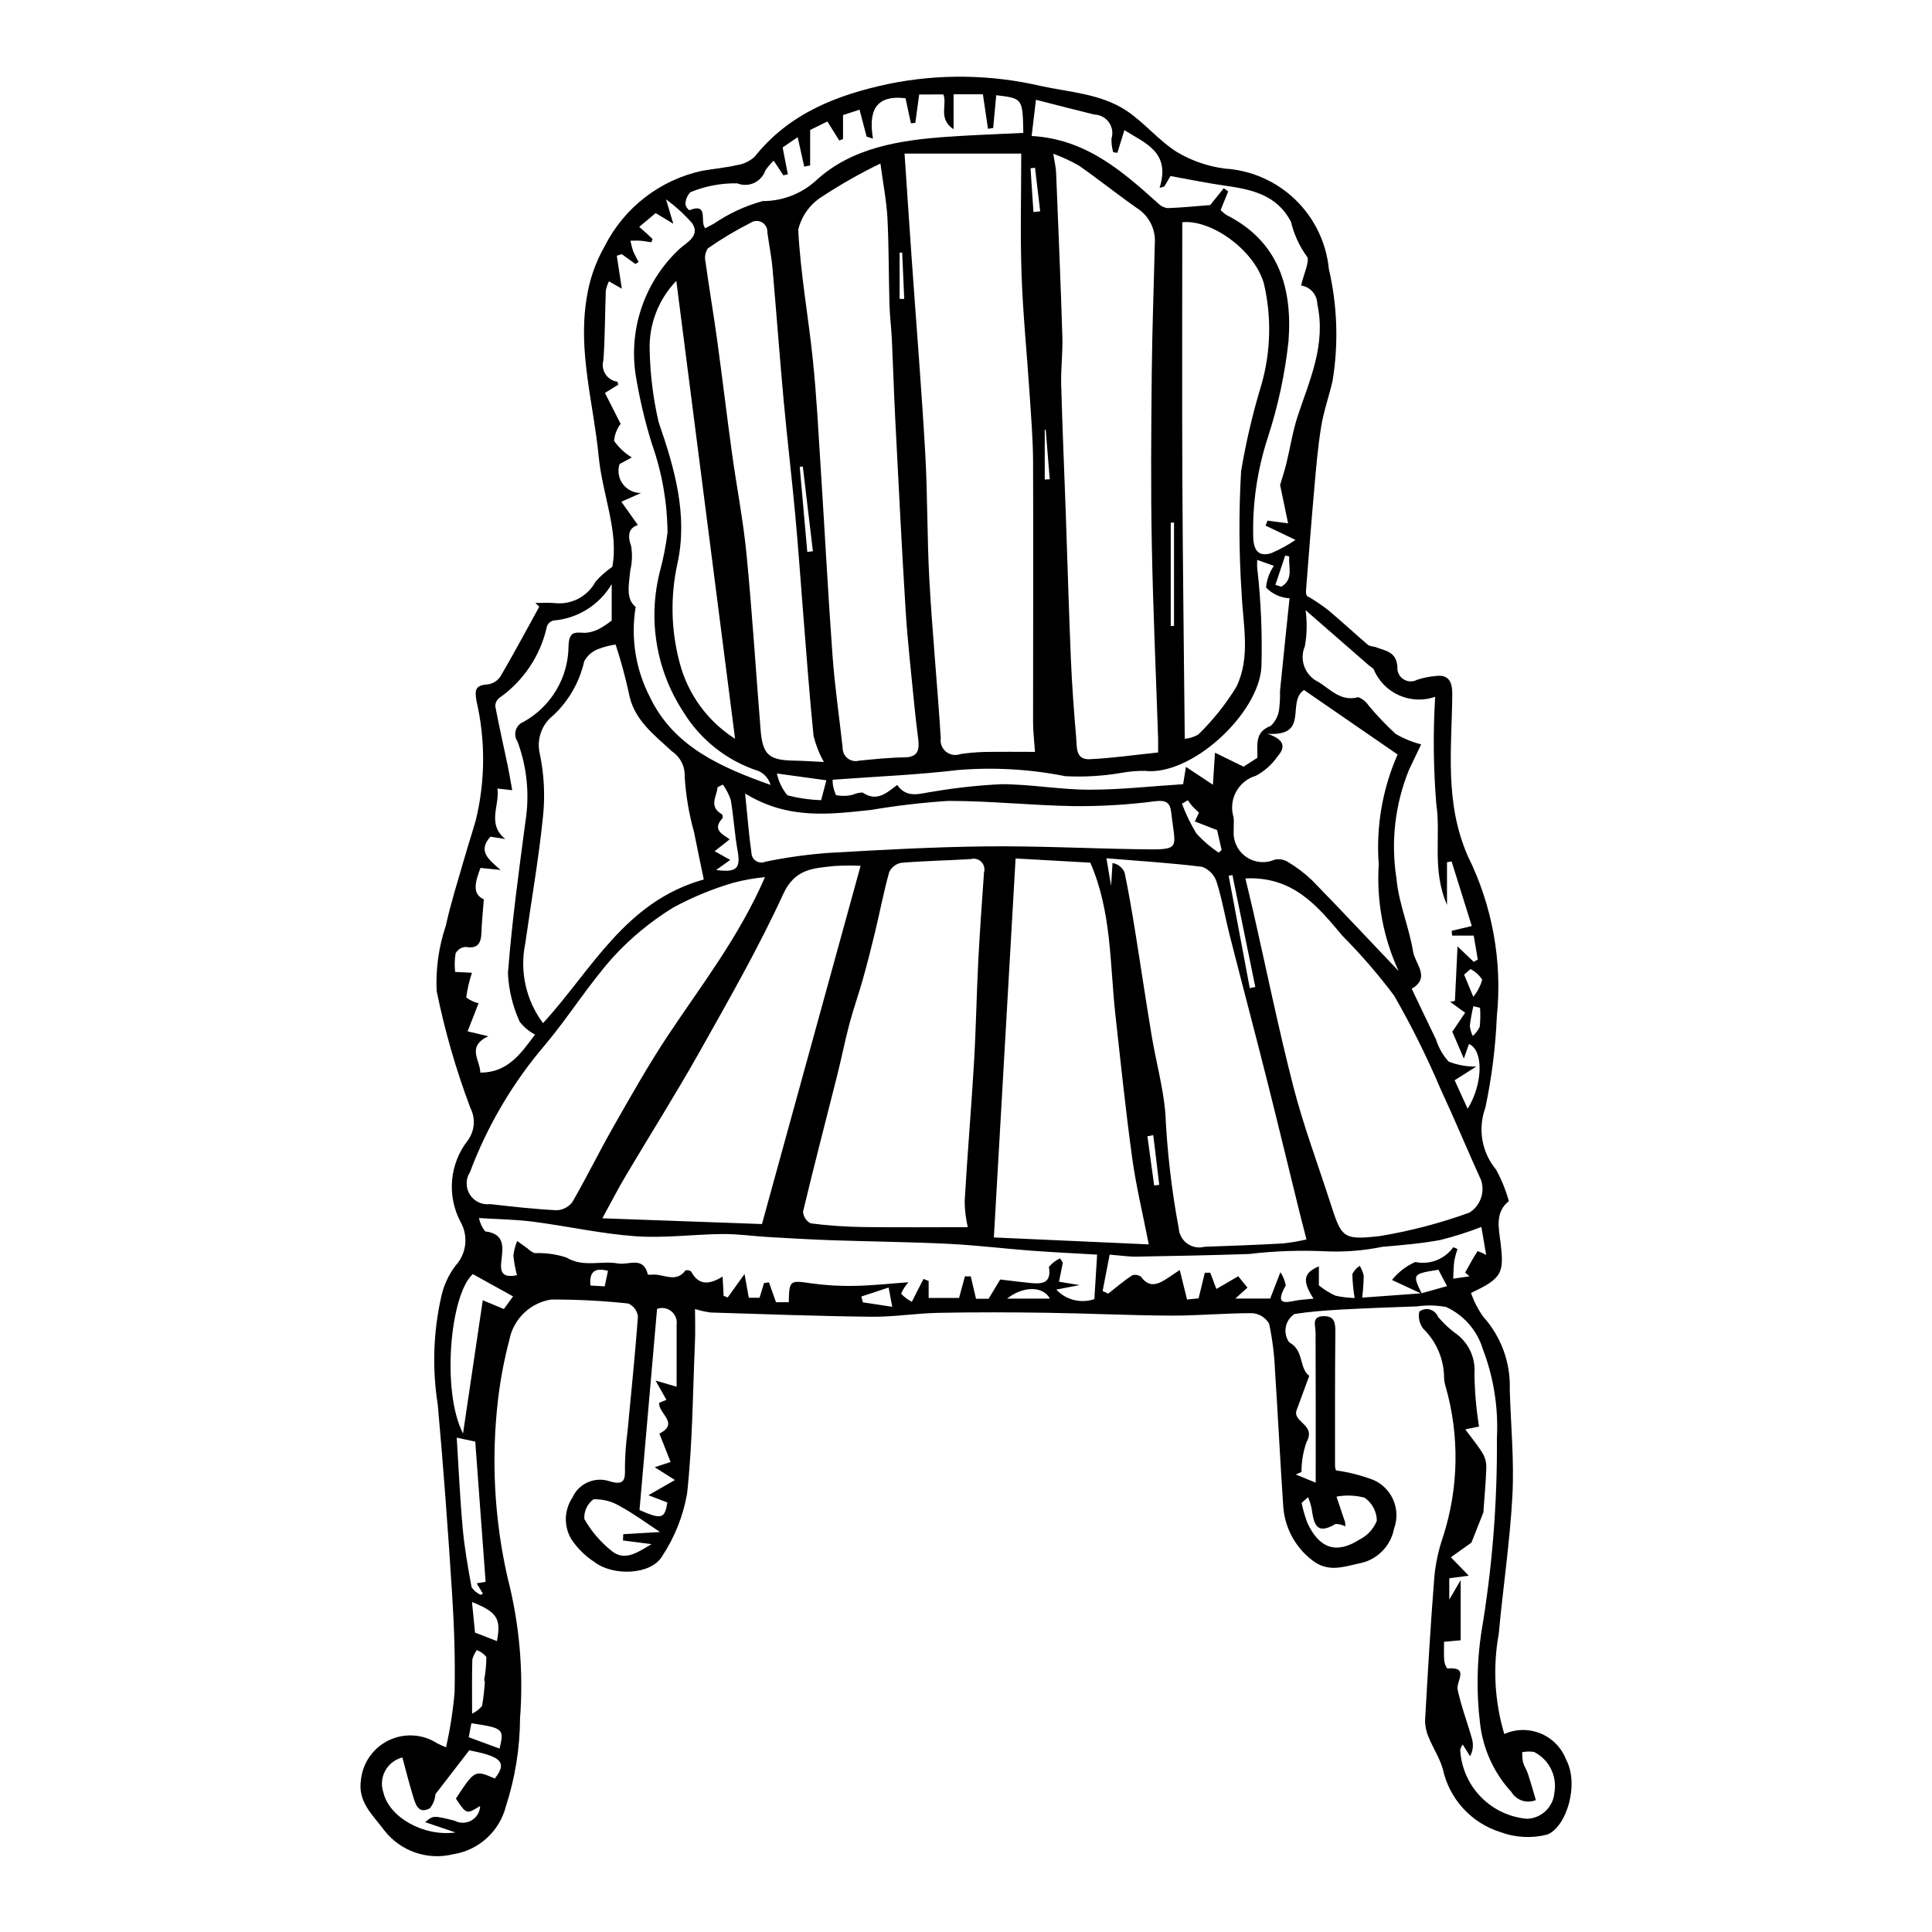 <?xml version="1.0" encoding="UTF-8"?>
<!-- Uploaded to: SVG Repo, www.svgrepo.com, Generator: SVG Repo Mixer Tools -->
<svg fill="#000000" width="800px" height="800px" version="1.1" viewBox="144 144 512 512" xmlns="http://www.w3.org/2000/svg">
 <path d="m528.07 567.92 3.019-5.172v15.941l-4.398 0.402c0 1.684-0.09 3.269 0.039 4.836h-0.004c0.055 0.801 0.332 1.574 0.797 2.231 6.055-0.492 2.297 3.398 2.766 5.617 0.945 4.453 2.613 8.75 3.832 13.152h0.004c0.402 1.512 0.211 3.121-0.543 4.492l-1.945-3.106v-0.004c-0.301 0.434-0.527 0.914-0.664 1.422 0.254 4.672 2.191 9.098 5.449 12.453 3.262 3.356 7.625 5.422 12.289 5.812 3.82-0.145 6.93-3.133 7.219-6.945 0.773-4.375-1.402-8.742-5.367-10.758-1.047-0.176-2.113-0.156-3.156 0.051-0.023 0.891 0.043 1.777 0.203 2.652 0.301 1.059 0.961 2.012 1.305 3.062 0.742 2.258 1.379 4.551 2.102 6.977-2.398 1-5.164 0.082-6.488-2.148-4.668-5.074-7.586-11.516-8.324-18.371-0.941-7.883-0.832-15.855 0.328-23.711 2.902-17.074 4.293-34.367 4.16-51.684 0.422-8.051-0.852-16.098-3.738-23.621-1.492-4.934-5.031-8.988-9.719-11.133-2.559-0.48-5.176-0.535-7.75-0.164-6.828 0.234-13.66 0.488-20.48 0.867-3.988 0.223-7.992 0.539-11.934 1.145v0.004c-1.215 0.781-2.055 2.031-2.324 3.449-0.27 1.422 0.059 2.887 0.902 4.062 4.016 2.113 2.543 6.887 5.32 8.863l-3.418 9.289c-0.832 3.109 5.297 3.711 2.684 8.289-0.891 2.543-1.34 5.223-1.324 7.918l-1.523 0.66 5.285 2.168c0-13.914 0.031-26.848-0.035-39.777-0.008-1.926-1.137-4.285 2.156-4.348 3.062-0.059 3.102 2.043 3.082 4.438-0.109 11.742-0.082 23.484-0.078 35.23h-0.004c0.023 0.414 0.109 0.82 0.25 1.211 3.426 0.473 6.785 1.332 10.016 2.562 4.891 2.211 7.242 7.832 5.375 12.867-0.871 4.641-4.484 8.285-9.121 9.195-4.508 0.996-8.41 2.438-12.586-0.832-4.648-3.562-7.469-9.016-7.691-14.867-0.805-11.754-1.363-23.523-2.144-35.281-0.164-4.211-0.688-8.398-1.562-12.52-0.926-1.605-2.586-2.648-4.434-2.793-7.215-0.031-14.43 0.68-21.645 0.645-10.949-0.051-21.898-0.598-32.852-0.754-9.574-0.137-19.156-0.168-28.73 0.02-5.906 0.113-11.805 1.102-17.699 1.035-14.211-0.156-28.422-0.688-42.629-1.125-1.406-0.188-2.797-0.496-4.152-0.922 0 3.082 0.105 5.918-0.02 8.746-0.574 13.422-0.637 26.906-2.098 40.234-1.047 5.922-3.301 11.562-6.621 16.574-2.883 4.863-12.867 5.336-17.883 1.516h-0.004c-2.426-1.57-4.508-3.617-6.121-6.016-2.066-3.41-1.98-7.707 0.223-11.031 1.648-3.742 5.848-5.648 9.746-4.422 4.223 1.34 4.293-0.5 4.199-3.734v0.004c0.035-3.125 0.262-6.246 0.68-9.344 0.949-10.176 2.019-20.344 2.766-30.535v0.004c-0.188-1.508-1.141-2.816-2.519-3.453-6.805-0.73-13.645-1.082-20.488-1.055-5.57 0.887-9.992 5.16-11.07 10.695-1.355 5.144-2.352 10.379-2.984 15.664-1.859 15.797-1.016 31.793 2.504 47.305 3.148 12.191 4.266 24.816 3.312 37.367-0.043 7.906-1.309 15.758-3.75 23.277-0.832 3.258-2.609 6.203-5.102 8.461-2.496 2.262-5.598 3.738-8.926 4.246-3.316 0.809-6.801 0.645-10.027-0.477-3.227-1.121-6.059-3.152-8.16-5.848-3.086-4.164-7.137-7.562-6.18-13.48l-0.004 0.004c0.5-4.531 3.312-8.477 7.426-10.434 4.117-1.953 8.949-1.641 12.777 0.832 0.496 0.273 1.031 0.469 2.336 1.051 1.09-4.812 1.848-9.695 2.269-14.609 0.188-8.637-0.098-17.309-0.652-25.938-1.074-16.762-2.293-33.52-3.805-50.246-1.516-9.551-1.195-19.305 0.945-28.734 0.656-2.938 1.934-5.703 3.75-8.105 2.934-3.172 3.473-7.883 1.324-11.637-1.789-3.394-2.559-7.234-2.219-11.055 0.34-3.82 1.781-7.465 4.141-10.488 1.852-2.496 2.129-5.82 0.719-8.59-3.816-10.098-6.812-20.488-8.961-31.066-0.262-5.875 0.566-11.746 2.449-17.32 1.27-5.848 3.113-11.574 4.758-17.336 1.012-3.547 2.164-7.055 3.176-10.598 2.516-10.344 2.582-21.133 0.191-31.504-0.566-3.117-0.246-4.266 3.023-4.461 1.367-0.211 2.586-0.992 3.344-2.152 3.551-6.074 6.867-12.281 10.266-18.445l-1.066-0.973c1.719 0 3.449-0.137 5.148 0.027 4.438 0.504 8.734-1.758 10.832-5.703 1.316-1.473 2.805-2.785 4.43-3.91 1.773-9.27-2.625-19.098-3.613-29.293-1.344-13.863-5.484-27.574-3.227-41.637h0.004c0.711-4.961 2.356-9.738 4.844-14.09 5.152-10.176 14.613-17.496 25.762-19.922 3.09-0.547 6.238-0.812 9.289-1.52 1.75-0.25 3.379-1.027 4.676-2.231 9.184-11.52 21.867-16.402 35.66-19.32v-0.004c13.277-2.68 26.98-2.481 40.172 0.594 7.715 1.668 15.801 2.051 22.535 6.445 4.859 3.172 8.656 7.996 13.559 11.078l0.004-0.004c3.883 2.309 8.199 3.797 12.68 4.371 7.008 0.441 13.629 3.363 18.676 8.242 5.051 4.879 8.195 11.395 8.879 18.383 2.258 9.727 2.59 19.797 0.977 29.648-0.922 4.031-2.34 7.973-3.008 12.039-0.883 5.387-1.336 10.855-1.82 16.301-0.805 9.043-1.496 18.094-2.207 27.145-0.066 0.852 0.074 1.719 0.824 1.797 1.734 1.051 3.414 2.191 5.027 3.422 3.625 3.051 7.106 6.269 10.699 9.355 0.559 0.215 1.145 0.355 1.738 0.418 2.586 1.051 5.699 1.145 5.93 5.336-0.098 1.289 0.516 2.527 1.598 3.231 1.082 0.707 2.461 0.77 3.602 0.16 1.633-0.535 3.324-0.875 5.035-1.02 3.356-0.402 4.34 1.516 4.309 4.91-0.133 14.379-2.106 28.617 4.129 42.844 6.5 13.145 9.164 27.855 7.684 42.441-0.34 8.152-1.359 16.262-3.051 24.246-1.004 2.742-1.27 5.703-0.77 8.582 0.504 2.875 1.754 5.574 3.629 7.812 1.434 2.644 2.566 5.445 3.375 8.344-3.625 2.836-2.723 6.938-2.258 10.613 1.074 8.48 0.559 9.781-7.777 13.711v-0.004c0.773 2.25 1.867 4.375 3.246 6.312 4.769 5.301 7.289 12.246 7.027 19.367 0.27 9.32 1.191 18.676 0.703 27.953-0.648 12.266-2.5 24.465-3.625 36.711-1.602 8.844-1.102 17.941 1.469 26.555 3.047-1.367 6.519-1.422 9.609-0.156s5.523 3.742 6.738 6.852c3.609 6.648 0.129 17.961-4.965 19.953-4.117 1.047-8.453 0.816-12.434-0.668-3.801-1.191-7.215-3.371-9.895-6.32-2.68-2.945-4.527-6.551-5.356-10.445-0.848-2.918-2.613-5.555-3.754-8.402h-0.004c-0.625-1.422-0.941-2.965-0.926-4.519 0.723-12.742 1.461-25.484 2.473-38.203 0.363-3.566 1.141-7.078 2.312-10.465 4.148-12.91 4.371-26.762 0.637-39.797-0.215-0.688-0.344-1.398-0.387-2.121 0.004-4.949-1.992-9.688-5.539-13.137-0.984-1.285-1.359-2.934-1.035-4.519 0.809-0.617 1.859-0.82 2.84-0.543 0.977 0.277 1.77 0.996 2.137 1.945 1.508 1.793 3.238 3.383 5.156 4.734 3.121 2.481 4.805 6.352 4.488 10.328 0.062 4.688 0.465 9.367 1.215 13.996l-3.644 0.754c1.758 2.391 3.414 4.356 4.719 6.535v0.004c0.621 1.168 0.914 2.481 0.844 3.801-0.113 3.633-0.461 7.262-0.715 10.891 0.016 0.281-0.012 0.562-0.078 0.836-1.16 2.961-2.336 5.914-3.144 7.941l-5.449 3.879 4.742 4.887-5.164 0.676v5.668zm-7.398-81.176 6.805-1.906-2.273-4.34c-6.938 1.105-6.941 1.109-4.379 6.398l-7.941-3.695v0.004c1.652-2.055 3.766-3.688 6.168-4.766 3.832 0.816 7.785-0.715 10.066-3.898 0.395 0.105 0.777 0.266 1.125 0.48-0.352 1.004-0.633 2.031-0.836 3.074-0.203 1.574-0.207 3.172-0.293 4.762l4.312-0.609-1.141-1.016c1.07-1.914 2.106-3.852 3.301-5.684 0.781 0.277 1.543 0.621 2.266 1.023l-1.273-7.414c-3.555 1.379-7.195 2.535-10.898 3.457-5.055 0.945-10.219 1.359-15.355 1.809h0.004c-4.867 0.996-9.836 1.402-14.797 1.199-6.844-0.344-13.703-0.109-20.508 0.703-9.922 0.324-19.844 0.531-29.77 0.695-2.269 0.035-4.547-0.324-7.184-0.527l-1.863 9.641 1.473 0.695c2.082-1.629 4.102-3.356 6.297-4.82l-0.004-0.004c0.812-0.305 1.723-0.168 2.41 0.363 2.234 3.055 4.551 1.988 6.961 0.406 0.887-0.582 1.766-1.18 3.301-2.207l1.934 7.82 3.062-0.312 1.648-6.777 1.441-0.023 1.625 4.32 5.793-3.371 2.445 3.012-3.215 2.894h9.246l2.695-6.992h0.004c0.691 1.062 1.172 2.25 1.418 3.496-3.508 6.199 1.023 4.148 3.871 3.848 1.145-0.121 2.289-0.211 3.484-0.324-3.016-4.727-2.742-6.785 1.418-8.566v5.051c1.34 1.078 2.805 1.992 4.363 2.715 1.684 0.375 3.398 0.586 5.121 0.625-0.363-2.098-0.566-4.223-0.609-6.352 0.449-0.883 1.125-1.633 1.953-2.176 0.5 0.812 0.859 1.703 1.062 2.637-0.031 1.938-0.172 3.871-0.414 5.793 5.691-0.41 10.691-0.77 15.68-1.141zm-136.96-302.04c0.699 10.285 1.293 19.324 1.93 28.359 1.191 16.945 2.574 33.883 3.547 50.844 0.648 11.336 0.48 22.719 1.117 34.055 0.781 13.871 2.125 27.711 3.004 41.578l0.004 0.004c-0.227 1.375 0.301 2.766 1.383 3.652 1.078 0.883 2.547 1.121 3.852 0.629 2.106-0.309 4.223-0.488 6.348-0.547 4.531-0.082 9.066-0.023 13.387-0.023-0.219-3.191-0.504-5.457-0.508-7.727-0.012-23.047 0.094-46.094 0-69.137-0.023-6.148-0.551-12.301-0.953-18.445-0.684-10.426-1.742-20.836-2.102-31.27-0.367-10.621-0.082-21.262-0.082-31.973zm67.199 158.71c0-1.57 0.031-2.719-0.004-3.863-0.57-17.164-1.352-34.328-1.672-51.496-0.281-14.984-0.156-29.977-0.012-44.965 0.113-11.543 0.547-23.082 0.812-34.625h0.004c0.25-3.68-1.508-7.203-4.594-9.215-5.262-3.676-10.277-7.711-15.547-11.379-2.168-1.234-4.434-2.281-6.777-3.133 0.371 2.359 0.699 3.609 0.75 4.871 0.594 14.555 1.211 29.113 1.668 43.672 0.133 4.148-0.426 8.32-0.316 12.473 0.301 11.254 0.801 22.5 1.199 33.754 0.461 13.086 0.824 26.172 1.375 39.254 0.293 6.906 0.809 13.809 1.402 20.699 0.207 2.402-0.25 5.91 3.562 5.738 5.875-0.266 11.723-1.121 18.148-1.785zm-50.438 125.8c-0.516-2.231-0.793-4.504-0.828-6.793 0.695-12.238 1.746-24.453 2.469-36.688 0.535-9.082 0.684-18.188 1.148-27.273 0.395-7.746 0.977-15.484 1.508-23.227 0.297-1 0.023-2.086-0.711-2.828-0.734-0.742-1.816-1.023-2.82-0.734-6.141 0.367-12.301 0.473-18.43 0.984-1.395 0.27-2.57 1.191-3.168 2.481-1.449 5.195-2.457 10.512-3.715 15.766-1.012 4.231-2.09 8.445-3.266 12.633-1.113 3.961-2.504 7.844-3.559 11.816-1.176 4.426-2.055 8.93-3.172 13.375-3.047 12.129-6.211 24.227-9.117 36.387l0.004-0.004c0.086 1.312 0.848 2.481 2.012 3.09 4.562 0.586 9.152 0.91 13.75 0.977 9.488 0.129 18.98 0.039 27.895 0.039zm-23.152-281.88c-5.293 2.559-10.414 5.461-15.332 8.688-3.234 1.977-5.555 5.152-6.449 8.836 0.578 11.598 2.707 23.109 3.894 34.691 0.953 9.273 1.43 18.598 2.027 27.902 1.078 16.812 1.957 33.637 3.176 50.438 0.59 8.094 1.781 16.145 2.668 24.219h0.004c-0.043 1.102 0.445 2.16 1.309 2.844 0.863 0.688 2.004 0.918 3.066 0.625 4-0.387 8.012-0.816 12.023-0.867 3.531-0.043 3.984-1.957 3.641-4.754-0.406-3.297-0.809-6.594-1.129-9.898-0.781-8.133-1.719-16.258-2.223-24.41-1.047-16.848-1.879-33.711-2.746-50.574-0.359-6.977-0.559-13.965-0.887-20.945-0.148-3.176-0.559-6.34-0.648-9.516-0.219-7.598-0.141-15.211-0.535-22.801-0.234-4.519-1.133-9.012-1.859-14.477zm71.117 286.44c-1.609-8.219-3.371-15.461-4.383-22.809-1.738-12.617-3.051-25.293-4.453-37.953-1.496-13.469-0.945-27.254-6.656-40.398l-19.805-1.113c-1.941 33.871-3.836 66.883-5.758 100.43zm25.605-96.984c0.68 2.856 1.449 5.992 2.164 9.137 3.488 15.367 6.633 30.828 10.559 46.082 2.633 10.23 6.367 20.176 9.621 30.246 3.133 9.695 3.231 10.465 13.234 9.32v0.004c8.102-1.336 16.062-3.418 23.781-6.219 2.867-1.793 4.16-5.297 3.141-8.52-3.656-8.031-7.027-16.191-10.75-24.191h-0.004c-3.609-8.508-7.727-16.793-12.332-24.805-4.199-5.598-8.781-10.898-13.711-15.863-6.59-7.863-13.047-15.793-25.703-15.191zm-36.824-5.328 1.234 7.309 0.379-6.055-0.004-0.004c1.414 0.23 2.613 1.164 3.188 2.477 1.09 5.164 1.961 10.375 2.805 15.586 1.5 9.27 2.856 18.562 4.406 27.824 1.133 6.777 3 13.469 3.602 20.281v0.008c0.469 10.27 1.652 20.5 3.547 30.605 0.105 1.629 0.941 3.129 2.269 4.078 1.328 0.953 3.016 1.258 4.594 0.836 6.93-0.238 13.863-0.496 20.789-0.883 2.086-0.23 4.16-0.582 6.203-1.055-0.707-2.758-1.293-4.969-1.84-7.188-2.938-11.918-5.805-23.855-8.809-35.758-3.176-12.582-6.508-25.129-9.711-37.707-1.199-4.703-1.996-9.523-3.465-14.133v-0.004c-0.598-1.832-2.004-3.289-3.812-3.961-8.332-1.035-16.734-1.547-25.375-2.262zm-133.59 95.398 42.301 1.523 26.137-94.93c-2.305-0.113-4.613-0.098-6.914 0.043-5.484 0.609-10.461 0.613-13.598 7.453-6.555 14.285-14.414 27.992-22.121 41.719-6.262 11.152-13.109 21.973-19.633 32.977-1.98 3.336-3.75 6.793-6.172 11.215zm3.519-152.05c-1.598 0.219-3.16 0.625-4.66 1.215-1.566 0.598-2.867 1.742-3.664 3.219-1.238 5.496-4.098 10.496-8.211 14.348-3.019 2.352-4.422 6.231-3.602 9.969 1.18 5.516 1.48 11.184 0.891 16.797-1.141 11.301-3.121 22.516-4.719 33.77-1.488 7.356 0.227 15 4.723 21.012 12.898-14.016 21.676-32.223 42.609-38.074-0.887-4.281-1.777-8.402-2.582-12.543v0.004c-1.352-4.809-2.184-9.746-2.481-14.73 0.117-2.676-1.172-5.219-3.402-6.703-4.746-4.445-10.211-8.387-11.441-15.605-0.934-4.281-2.09-8.512-3.461-12.676zm39.578 61.641c-2.797 0.266-5.57 0.754-8.289 1.461-5.582 1.629-10.973 3.852-16.078 6.633-5.871 3.609-11.211 8.02-15.871 13.098-6.461 7.219-11.625 15.582-17.852 23.035-8.633 10.047-15.43 21.535-20.082 33.938-1.172 1.809-1.188 4.133-0.039 5.953 1.148 1.82 3.25 2.809 5.387 2.531 5.836 0.664 11.68 1.328 17.539 1.621 1.648-0.027 3.195-0.801 4.203-2.106 3.809-6.559 7.133-13.395 10.891-19.984 4.629-8.113 9.215-16.277 14.367-24.051 8.883-13.398 18.859-26.105 25.824-42.129zm110.59-173.56c0 22.922-0.086 45.594 0.023 68.266 0.109 22.711 0.41 45.422 0.633 68.629 1.25-0.109 2.461-0.488 3.555-1.102 3.887-3.773 7.281-8.02 10.109-12.637 3.863-7.856 1.758-16.52 1.402-24.93-0.711-10.723-0.758-21.484-0.137-32.215 1.297-7.769 3.102-15.449 5.398-22.984 2.488-8.719 2.711-17.922 0.652-26.75-2.516-8.914-13.93-17.039-21.637-16.277zm-94.98 143.04c-1.215-2.164-2.129-4.477-2.731-6.883-1.102-10.738-1.863-21.512-2.734-32.273-0.711-8.777-1.309-17.562-2.121-26.332-0.941-10.137-2.148-20.246-3.078-30.383-1.07-11.695-1.926-23.41-2.965-35.109-0.281-3.152-0.938-6.269-1.352-9.414h0.004c0.059-1.059-0.48-2.062-1.395-2.598-0.914-0.539-2.055-0.516-2.949 0.051-3.965 2.012-7.781 4.293-11.43 6.832-0.68 1.035-0.906 2.305-0.625 3.508 0.949 6.934 2.137 13.832 3.09 20.762 1.367 9.945 2.543 19.918 3.914 29.863 1.242 9 3.004 17.941 3.879 26.973 1.504 15.473 2.473 30.996 3.723 46.492 0.531 6.606 2.211 8.055 8.898 8.156 2.391 0.035 4.785 0.211 7.871 0.355zm61.586 139.82h-0.004c2.574 2.762 6.531 3.75 10.102 2.523l0.727-11.789c-5.805-0.34-11.656-0.609-17.496-1.051-7.305-0.547-14.59-1.453-21.898-1.809-10.258-0.5-20.531-0.598-30.797-0.949-5.676-0.195-11.348-0.523-17.02-0.852-4.016-0.234-8.023-0.836-12.031-0.797-7.691 0.074-15.426 1.133-23.059 0.59-9.094-0.648-18.082-2.68-27.148-3.856-4.637-0.602-9.348-0.648-14.375-0.969 0.27 1.285 0.832 2.492 1.641 3.527 5.535 0.684 4.656 4.551 4.269 8.145-0.297 2.762 0.461 4.266 4.176 3.469v-0.004c-0.465-1.707-0.785-3.449-0.953-5.211 0.152-1.32 0.492-2.613 1.004-3.84 0.898 0.645 1.797 1.297 2.703 1.938 0.547 0.555 1.203 0.988 1.926 1.277 2.836-0.109 5.672 0.277 8.375 1.141 4.555 2.746 9.242 0.777 13.758 1.598 2.75 0.5 6.738-2.047 7.859 2.953 0.504 0.055 1.016 0.051 1.52-0.012 2.84-0.074 5.988 2.246 8.445-1.102l0.004-0.004c0.527-0.137 1.094-0.023 1.527 0.312 1.961 3.746 4.824 3.492 8.324 1.324l0.266 5.102 1.078 0.441 4.461-6.207 1.133 6.269h2.848l1.191-3.891 1.305-0.176 1.863 5.262h3.383c0.113-5.844 0.309-5.836 5.844-5.019h0.004c3.871 0.547 7.785 0.777 11.695 0.684 4.742-0.086 9.477-0.621 14.184-0.957h-0.004c-0.82 0.895-1.48 1.926-1.941 3.051 0.816 0.867 1.773 1.582 2.836 2.117l3.086-6.062 1.367 0.57v4.481h8.059l1.555-5.727 1.543 0.008 1.391 5.934h3.336l3.074-5.098c3.445 0.398 5.734 0.699 8.031 0.926 3.09 0.305 5.613 0.086 4.879-4.262h0.004c0.801-0.969 1.809-1.742 2.949-2.266l0.738 1.125-1.012 5.062 5.449 0.895zm90.719-84.43c-4.07-8.836-5.879-18.543-5.262-28.254-0.746-9.969 0.973-19.969 4.996-29.121l-24.801-17.086c-4.777 3.227 1.656 12.336-9.688 11.602 5.055 1.66 4.535 3.902 2.652 6.027v0.004c-1.477 2.129-3.441 3.875-5.727 5.094-2.258 0.668-4.156 2.215-5.262 4.293-1.109 2.078-1.332 4.516-0.629 6.762 0.129 1.145-0.02 2.316 0.023 3.477h0.004c-0.211 2.715 1.023 5.344 3.242 6.922 2.223 1.574 5.109 1.871 7.606 0.777 1.184-0.254 2.414-0.051 3.453 0.57 2.344 1.391 4.519 3.043 6.488 4.93 7.719 7.918 15.281 15.988 22.902 24.004zm19.398-11.922-5.352-17.117-1.219 0.215v11.289c-4.062-9.34-1.562-18.188-2.84-26.758h0.004c-0.773-9.438-0.875-18.918-0.297-28.371-6.527 2.285-13.695-0.945-16.312-7.344-0.293-0.32-0.641-0.586-1.023-0.789-5.715-4.973-11.426-9.953-17.008-14.824 0.441 3.176 0.379 6.398-0.191 9.555-1.543 3.621 0.059 7.812 3.625 9.484 3.141 1.93 5.918 5.277 10.488 4.019v-0.004c1.125 0.41 2.086 1.168 2.746 2.164 2.223 2.676 4.621 5.199 7.176 7.555 2.121 1.246 4.406 2.184 6.785 2.789-1.082 2.262-2.16 4.527-3.242 6.789h0.004c-3.695 9.117-4.836 19.07-3.301 28.785 0.574 6.535 3.344 12.848 4.406 19.375 0.52 3.188 4.723 6.891-0.371 9.805 2.207 4.617 4.289 9.051 6.441 13.453 0.676 2.18 1.82 4.184 3.356 5.871 2.328 0.906 4.809 1.352 7.309 1.312l-5.727 3.629 3.449 7.559c4.137-6.766 4.18-15.562 0.352-17.168l-1.363 3.848-3.062-7.102 3.41-5.031-3.957-2.875 1.25-0.273 0.684-14.441 4.301 4.106 1.07-0.613-1.074-6.34h-5.727l-0.113-1.27zm-192.57-35.109c0.625 6.121 0.996 10.953 1.672 15.746 0.027 0.867 0.48 1.664 1.215 2.133 0.73 0.465 1.645 0.539 2.441 0.199 5.504-1.141 11.074-1.918 16.68-2.336 13.898-0.809 27.816-1.574 41.734-1.73 13.355-0.152 26.723 0.531 40.086 0.746 12.055 0.191 10.215 0.309 9.094-9.684-0.285-2.543-1.215-3.41-4.273-3.027v-0.004c-7.141 0.934-14.336 1.367-21.535 1.297-11.117-0.172-22.227-1.406-33.336-1.379-6.828 0.445-13.629 1.242-20.375 2.383-10.945 1.156-21.961 2.672-33.402-4.344zm-24.539-146.94-0.32 0.852c-0.965-0.141-1.93-0.332-2.898-0.406-0.875-0.066-1.758-0.008-2.641-0.004 0.172 0.906 0.402 1.801 0.691 2.68 0.398 1.016 0.973 1.961 1.469 2.934l-0.844 0.555-3.621-2.621-1.312 0.43 1.336 8.738-3.414-1.957c-0.375 0.762-0.652 1.566-0.828 2.394-0.227 6.18-0.207 12.375-0.641 18.539-0.359 1.238-0.164 2.57 0.535 3.656 0.699 1.082 1.832 1.812 3.106 2 0.16 0.238 0.266 0.512 0.301 0.801l-3.535 2.191 4.156 8.191c-0.996 1.309-1.594 2.879-1.727 4.516 1.246 1.773 2.844 3.269 4.695 4.394l-3.25 1.738c-0.586 1.809-0.262 3.785 0.875 5.309 1.133 1.523 2.934 2.402 4.832 2.359l-5.231 2.328 4.379 6.168c-2.418 0.793-2.824 2.652-1.77 5.664v-0.004c0.34 2.113 0.254 4.273-0.242 6.356-0.344 3.727-1.285 7.547 1.426 9.68v-0.004c-1.355 8.18-0.023 16.578 3.793 23.938 6.289 13.16 18.938 18.613 31.969 23.246-0.484-1.609-1.621-2.941-3.141-3.664-8.355-2.672-15.465-8.266-20.031-15.758-7.184-11-9.414-24.508-6.148-37.23 0.895-3.34 1.562-6.734 1.996-10.164-0.051-7.977-1.434-15.891-4.086-23.41-1.914-6.117-3.383-12.363-4.394-18.688-1.793-12.352 2.621-24.793 11.797-33.254 1.594-1.457 5.453-3.309 3.238-6.656h0.004c-2.07-2.371-4.402-4.5-6.949-6.348l1.926 6.449-4.676-2.816-4.359 3.652c0.992 0.875 1.535 1.336 2.062 1.816 0.5 0.461 0.984 0.938 1.473 1.41zm100.46-27.312c14.371 0.812 23.965 9.273 33.516 17.844l0.004-0.004c0.672 0.703 1.57 1.156 2.535 1.277 3.781-0.137 7.555-0.523 11.281-0.812l3.578-4.465 1.18 0.844-2.004 4.941c0.453 0.484 0.957 0.918 1.504 1.293 13.914 6.973 17.543 19.43 16.488 33.402h0.004c-0.941 8.688-2.777 17.258-5.484 25.566-2.82 8.613-4.129 17.648-3.867 26.707 0.195 3.438 1.582 4.969 4.828 3.934v0.004c2.231-0.965 4.367-2.133 6.383-3.488l-7.945-3.793 0.531-1.32 5.434 0.719-2.113-10.164c0.52-1.77 1.168-3.699 1.652-5.672 1.039-4.234 1.68-8.594 3.051-12.715 3.195-9.617 7.496-18.863 5.148-29.598-0.039-2.457-1.855-4.519-4.285-4.871 0.637-2.91 2.469-6.82 1.5-7.727-1.977-2.746-3.398-5.856-4.18-9.152-3.769-7.238-10.531-8.602-17.645-9.609-4.668-0.66-9.289-1.633-14.297-2.531l-1.613 2.762-1.273 0.379c3.004-9.551-3.898-11.84-9.324-15.301l-1.867 6.008-1.094-0.152c-0.348-1.176-0.504-2.398-0.461-3.625 0.457-1.469 0.199-3.07-0.695-4.32-0.898-1.25-2.328-2.008-3.867-2.047-4.922-1.191-9.82-2.484-15.449-3.914zm-131.61 238.13c-1.582-0.828-2.969-1.992-4.062-3.41-1.84-4.031-2.898-8.379-3.109-12.805 1.023-13.461 2.871-26.871 4.641-40.266 1.137-7.125 0.41-14.426-2.109-21.188-0.602-0.883-0.762-1.996-0.441-3.016 0.324-1.016 1.094-1.832 2.094-2.211 3.586-1.996 6.574-4.914 8.66-8.445 2.086-3.531 3.195-7.559 3.211-11.66 0.164-4.008 1.754-3.566 4.387-3.461h0.004c1.426-0.09 2.812-0.516 4.047-1.234 1.059-0.594 2.062-1.273 3.004-2.039v-9.637c-3.277 5.547-9.051 9.145-15.477 9.648-0.793 0.215-1.43 0.809-1.695 1.586-1.688 7.672-6.195 14.43-12.629 18.934-0.668 0.535-1.055 1.348-1.051 2.207 0.992 5.219 2.176 10.402 3.266 15.605 0.434 2.066 0.77 4.152 1.223 6.633l-3.922-0.438c0.652 4.5-2.867 9.348 2.078 13.375l-3.93-0.621c-3.484 3.875-0.422 6.086 2.684 8.812l-5.324-0.527c-1.316 3.547-2.391 6.84 0.883 8.324-0.25 3.398-0.539 6.113-0.633 8.836-0.094 2.805-0.965 4.332-4.199 3.769l0.008 0.004c-1.121 0.07-2.125 0.715-2.652 1.703-0.266 1.625-0.309 3.281-0.125 4.922l4.457 0.223v-0.004c-0.711 2.129-1.219 4.32-1.516 6.547 0.977 0.727 2.086 1.25 3.266 1.539l-2.898 7.441 5.469 1.293c-5.859 2.797-2.117 6.359-2.106 9.641 7.316 0.043 10.809-5.148 14.5-10.082zm37.449-199.74v0.004c-4.769 4.949-7.32 11.629-7.055 18.496 0.137 6.375 0.93 12.715 2.363 18.926 4.25 12.246 7.777 24.59 5.016 37.375-1.941 8.715-1.75 17.77 0.559 26.395 2.172 8.34 7.422 15.543 14.691 20.164-5.266-41.047-10.422-81.203-15.574-121.36zm60.746-48.395c-8.195-0.961-9.797 3.641-8.629 10.703l-1.688-0.531-1.867-7.141-4.379 1.438v6.344l-0.996 0.391-3.152-5.047-4.566 2.258v9.406l-1.57 0.297-1.738-7.801-3.981 2.727 1.379 7.117-1.195 0.262-2.551-3.883c-0.836 0.777-1.582 1.652-2.219 2.602-0.5 1.465-1.582 2.664-2.988 3.309-1.41 0.645-3.019 0.68-4.457 0.102-4.258-0.078-8.488 0.723-12.422 2.352-0.812 0.859-1.281 1.984-1.32 3.168 0.129 0.645 0.496 1.223 1.035 1.605 5.371-2.106 2.633 3.172 4.254 4.781 0.746-0.398 1.453-0.809 2.184-1.168v0.004c3.973-2.715 8.363-4.758 13-6.039 5.223 0.016 10.262-1.918 14.129-5.43 9.453-8.738 22.199-10.723 34.809-11.609 6.707-0.473 13.434-0.695 20.145-1.031-0.168-9.148-0.168-9.148-7.18-9.984l-0.809 8.688-1.375 0.219-1.348-9.156h-7.769v9.273c-4.231-2.832-1.594-6.57-2.711-9.227l-6.402 0.004-1.023 7.523-1.168 0.125zm-19.324 180.6v0.004c-0.016 1.414 0.301 2.816 0.914 4.094 1.484 0.281 3.012 0.238 4.477-0.133 0.801-0.355 1.664-0.551 2.539-0.574 3.844 2.606 6.43 0.043 9.184-1.996 2.684 3.832 6.32 2.137 9.758 1.719 5.922-1 11.898-1.645 17.898-1.93 7.742 0.008 15.48 1.453 23.223 1.461 8.293 0.008 16.59-0.934 24.895-1.457l0.754-4.59 7.144 4.734 0.551-8.496 7.578 3.707 3.668-2.371c0-3.637-0.711-6.809 3.523-8.438v0.004c1.262-1.184 2.055-2.777 2.238-4.496 0.191-1.566 0.262-3.148 0.219-4.723 0.812-8.203 1.68-16.402 2.527-24.605h-0.004c-2.363-0.117-4.594-1.141-6.223-2.859 0.191-2.059 0.906-4.031 2.078-5.734l-4.422-1.582c0 0.762-0.055 1.461 0.008 2.152 0.992 8.691 1.367 17.441 1.117 26.184-0.656 12.395-18.566 29.043-30.98 27.578h-0.004c-2.004-0.02-4.008 0.152-5.981 0.508-4.957 0.863-10 1.168-15.027 0.902-9.352-1.863-18.918-2.414-28.422-1.633-10.793 1.289-21.691 1.719-33.234 2.574zm-46.523 140.23-4.652 53.312c5.875 2.586 6.707 2.289 7.375-2.008l-5.012-1.918 7.027-4.035-5.367-3.383 4.215-1.387-2.973-7.531c5.473-2.719-0.43-5.418-0.039-8.156l1.91-0.785-2.887-5.102 5.586 1.621c0-5.789-0.008-11.098 0.004-16.41v0.004c0.195-1.355-0.332-2.715-1.395-3.578-1.062-0.867-2.504-1.109-3.793-0.645zm-58.742 128.62c-0.086 1.379-0.609 2.691-1.5 3.75-3.109 1.668-3.812-1.246-4.477-3.406-1.023-3.328-1.855-6.711-2.773-10.078h0.004c-1.961 0.488-3.621 1.781-4.574 3.559-0.957 1.777-1.117 3.875-0.441 5.777 1.445 6.32 10.387 11.699 19.098 10.539l-8.051-2.734c2.117-1.797 2.117-1.797 7.812-0.387 1.402 0.75 3.09 0.727 4.465-0.07 1.375-0.793 2.246-2.242 2.297-3.828-3.617 2.242-3.633 2.238-6.43-1.965 5.023-7.613 5.023-7.613 10.312-5.312 3.602-4.539 1.195-5.898-6.766-7.484zm9.922-137.83c-6.008 5.32-8.375 31.016-2.598 42.238l5.231-35.312 5.598 2.332 2.43-3.359zm3.387 81.551-2.746-37.168-4.91-1.039c0.52 8.148 0.859 16.07 1.578 23.957 0.477 5.258 1.402 10.484 2.359 15.684 0.594 0.879 1.426 1.574 2.394 2.004 0.223-0.059 0.43-0.164 0.605-0.312l-1.645-2.738zm46.23-13.203c-3.863-2.531-7.082-4.945-10.594-6.824h0.004c-2.121-1.297-4.582-1.941-7.066-1.848-1.625 1.223-2.531 3.172-2.426 5.199 1.918 3.375 4.484 6.336 7.547 8.715 3.34 2.438 6.644 0.152 10.262-2.031l-7.555-0.977 0.074-1.656zm181.59-1.492h0.004c-0.797-0.422-1.688-0.645-2.59-0.648-5.457 3.301-5.793-0.629-6.383-4.363-0.219-0.934-0.516-1.848-0.883-2.734l-1.715 1.508c0.363 1.797 0.867 3.562 1.512 5.277 3.16 6.852 7.695 8.371 13.824 4.453 2.102-1.043 3.742-2.828 4.598-5.016-0.047-2.434-1.258-4.699-3.258-6.09-2.43-0.633-4.969-0.73-7.441-0.277 0.758 2.246 1.516 4.492 2.269 6.738l0.004-0.004c0.047 0.383 0.066 0.77 0.062 1.156zm-163-176.62-3.727 2.668c5.496 0.742 6.519-0.457 5.688-5.09-0.805-4.469-1.051-9.039-1.82-13.516l-0.004 0.004c-0.488-1.445-1.195-2.805-2.098-4.035l-1.383 0.699c-0.23 2.453-2.414 5.137 1.137 7.164 0.23 0.305 0.289 0.703 0.156 1.059-2.965 3.231 0.355 4.32 1.898 5.606l-3.973 3.133zm25.488-21.102c-4.148-0.57-7.91-1.09-13.121-1.805v-0.004c0.449 2.121 1.402 4.102 2.781 5.773 2.922 0.773 5.926 1.211 8.949 1.297zm-90.512 238.9-0.168-0.492h-0.004c0.371-2.008 0.562-4.047 0.574-6.086-0.668-0.816-1.535-1.441-2.523-1.812-0.559 0.742-0.965 1.59-1.199 2.492-0.121 4.426-0.059 8.859-0.059 14.348 1.023-0.488 1.926-1.191 2.644-2.062 0.363-2.113 0.609-4.246 0.734-6.387zm3.207-10.781c1.152-5.977 0.023-7.695-6.613-10.359l0.797 8.105zm179.43-296.44-0.867 0.07v27.355l0.867-0.012zm6.621 76.895c-0.227-0.219-1.047-0.945-1.797-1.734v0.004c-0.414-0.496-0.801-1.012-1.152-1.555l-1.559 0.918h-0.004c1.023 2.754 2.309 5.402 3.836 7.91 1.758 1.918 3.738 3.617 5.902 5.066l0.77-0.711-1.191-5.269-5.906-2.297zm13.457 46.496 1.465-0.297c-2.023-9.887-4.047-19.773-6.066-29.664l-0.992 0.215zm-206.98 198.53 8.168 3.008c1.211-5.191 1.113-5.441-7.477-6.715zm89.715-314.12 1.484-0.18-2.668-22.457-0.82 0.086zm21.555 194.94-7.227 2.383 0.395 1.539 7.785 1.184zm42.738 2.934c-1.82-3.383-7.129-3.344-11.34 0zm111.46-87.328-1.688 1.477 2.441 5.879 0.004 0.004c1.078-1.344 1.875-2.887 2.352-4.539-0.77-1.199-1.84-2.172-3.109-2.82zm-115.82-200.62 1.789-0.191-1.371-11.543-1.184 0.133zm118.35 210.89-1.766-0.438 0.004 0.004c-0.414 1.711-0.727 3.449-0.941 5.195 0.102 0.938 0.363 1.848 0.773 2.691 0.781-0.664 1.41-1.488 1.848-2.418 0.18-1.672 0.207-3.359 0.086-5.035zm-86.598 33.73-1.551 0.316 1.793 13.047 1.348-0.184zm32.363-145.81 1.566 0.473c3.332-1.938 1.848-5.211 2.113-7.996l-1.07-0.27zm-60.863-41.141-0.258 0.02v13.199l1.324-0.074zm-116 222.93c-3.312-0.879-5.035 0.047-4.648 3.887l3.773 0.219zm77.285-257.57h1.223l-0.547-12.312-0.676 0.055z"/>
</svg>